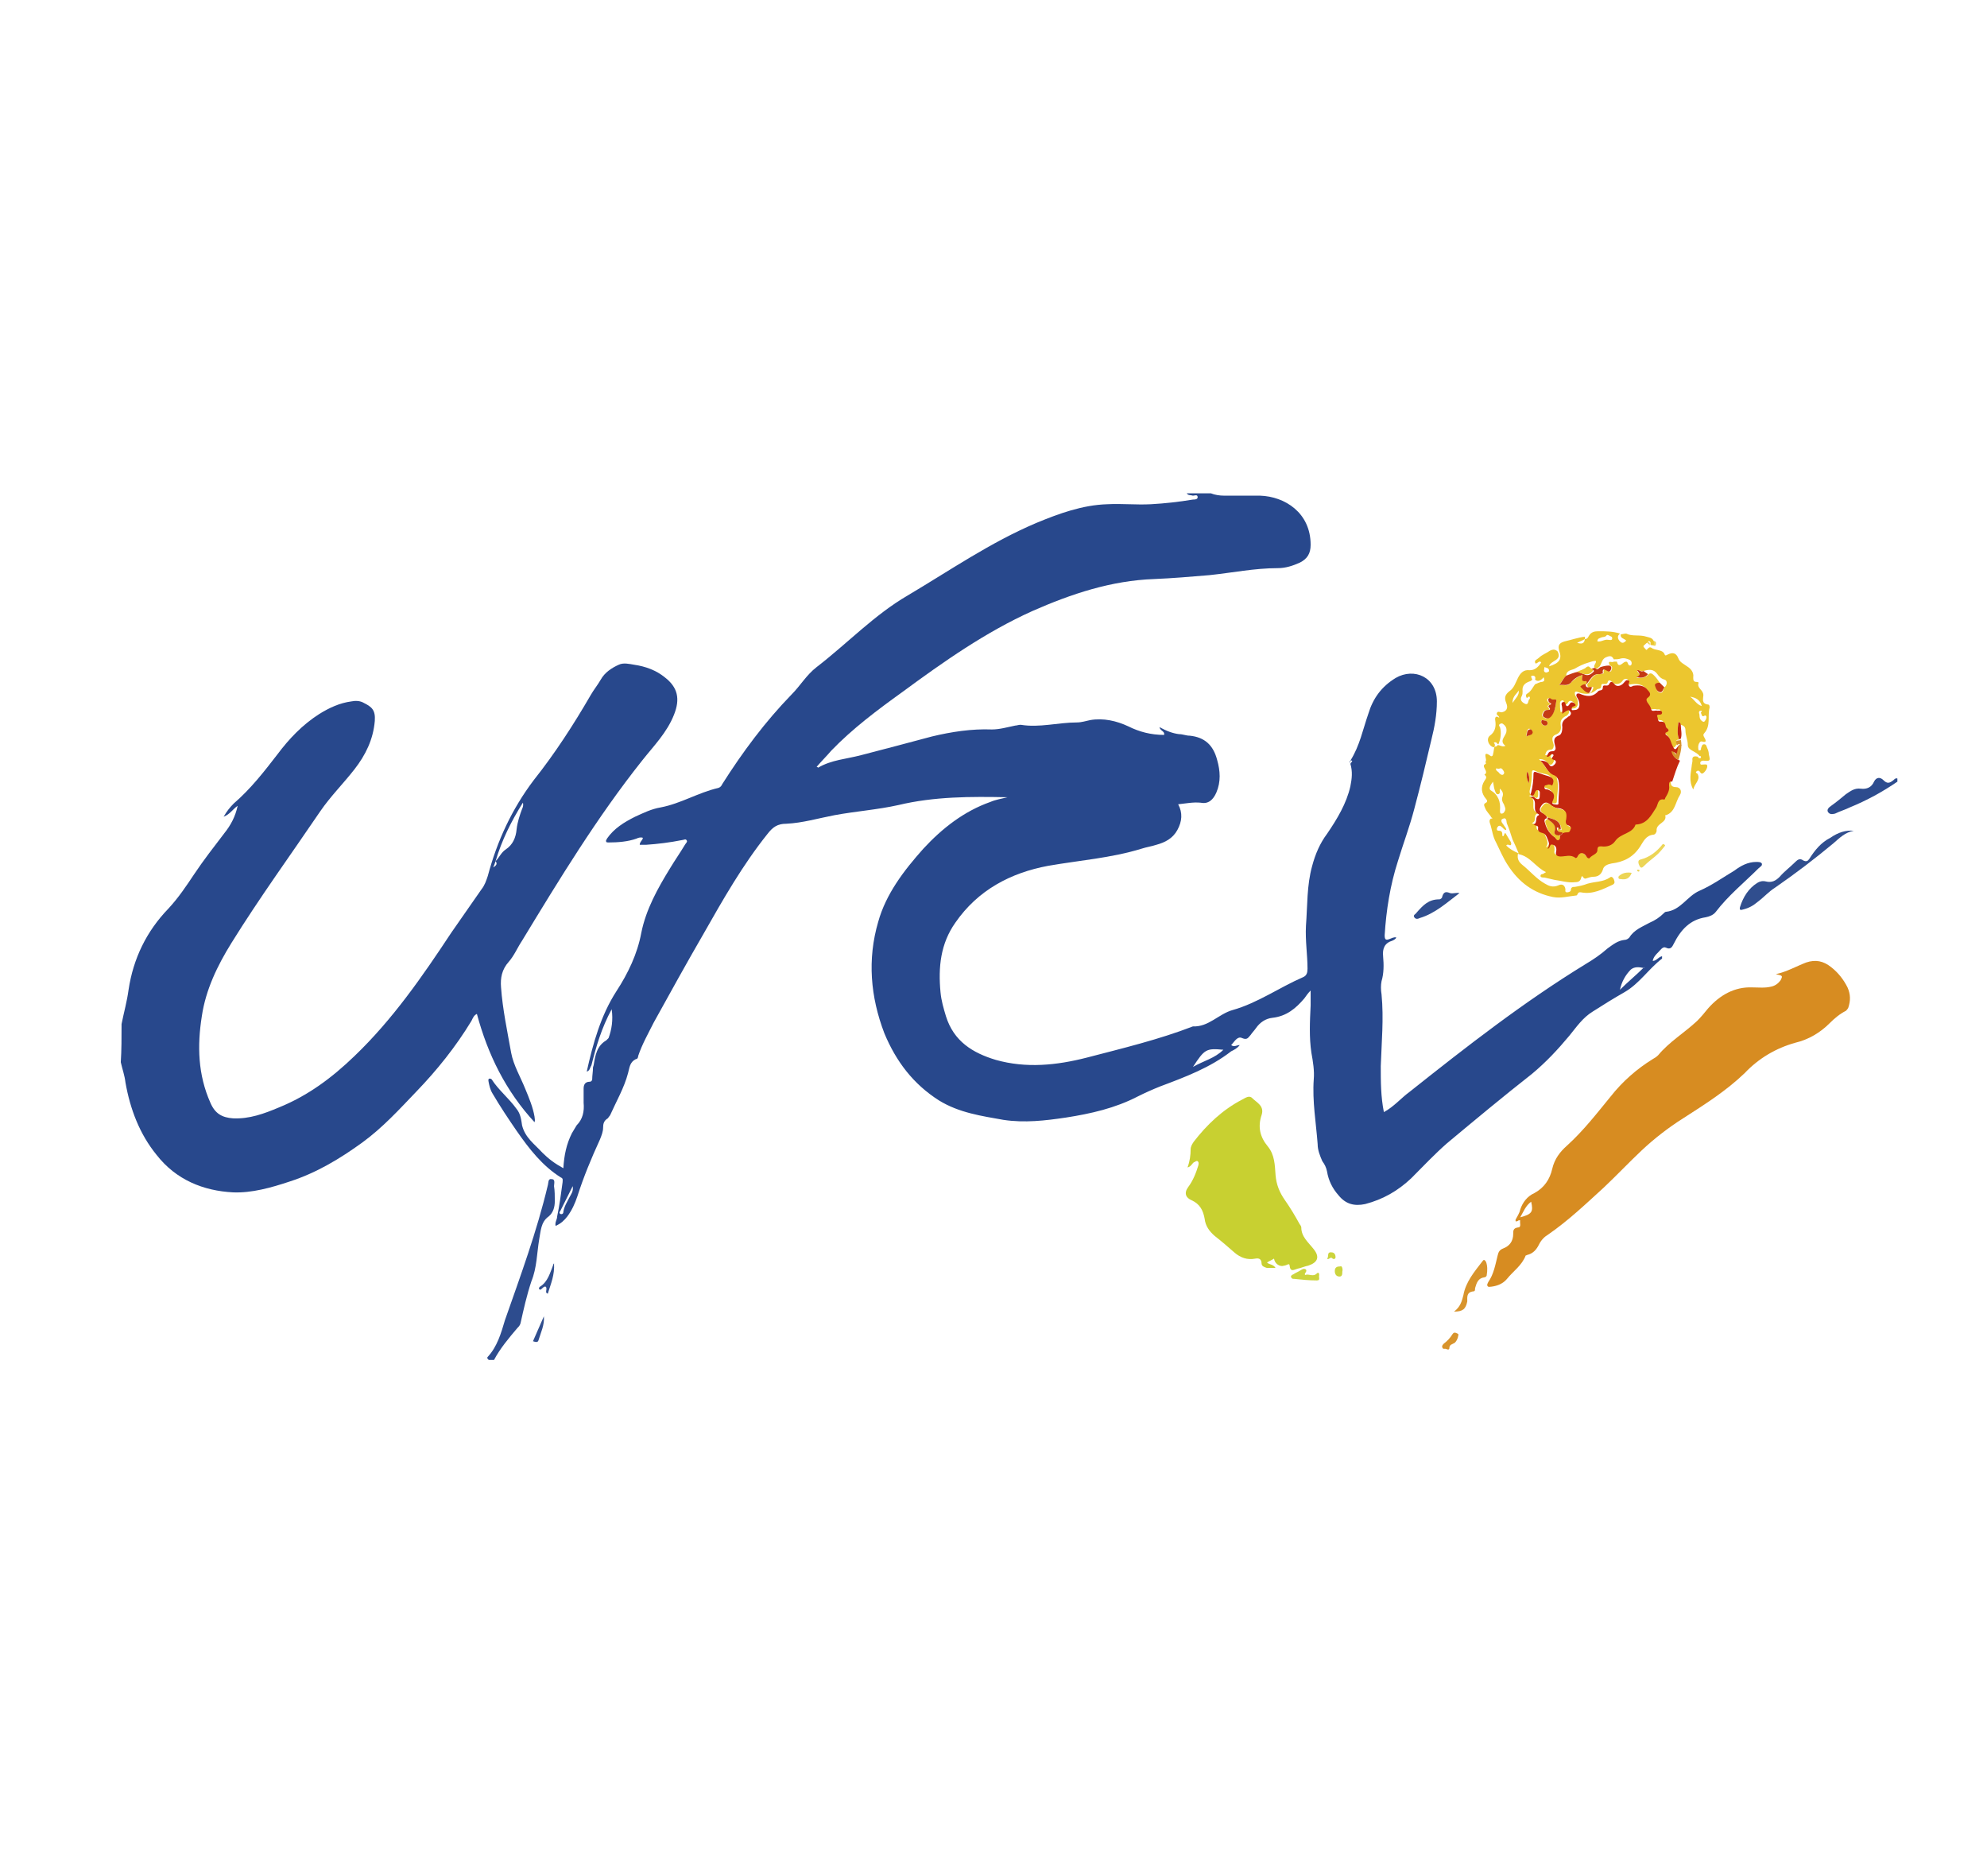 <?xml version="1.0" encoding="utf-8"?>
<!-- Generator: Adobe Illustrator 25.2.1, SVG Export Plug-In . SVG Version: 6.00 Build 0)  -->
<svg version="1.1" xmlns="http://www.w3.org/2000/svg" xmlns:xlink="http://www.w3.org/1999/xlink" x="0px" y="0px"
	 viewBox="0 0 255 240.7" style="enable-background:new 0 0 255 240.7;" xml:space="preserve">
<style type="text/css">
	.st0{fill:#28488C;}
	.st1{fill:#2D4C8E;}
	.st2{fill:#D78C21;}
	.st3{fill:#ECC62F;}
	.st4{fill:#C4270F;}
	.st5{fill:#C8D031;}
	.st6{fill:#304E8E;}
	.st7{fill:#D8942C;}
	.st8{fill:#CCD43D;}
	.st9{fill:#ECD556;}
	.st10{fill:#C53914;}
</style>
<g id="COM">
</g>
<g id="HOME">
	<g id="LogoDelos">
	</g>
	<g id="LogoUFCL">
		<g>
			<path class="st0" d="M173.3,97.6c1.2-1.9,1.6-4,2.3-6c0.6-2,1.7-3.5,3.5-4.6c2.4-1.4,5.3-0.1,5.3,3c0,1.7-0.3,3.3-0.7,4.9
				c-0.7,3-1.4,5.9-2.2,8.9c-0.6,2.3-1.4,4.4-2.1,6.7c-1,3.1-1.5,6.3-1.7,9.5c0,0.5,0.1,0.7,0.6,0.5c0.3-0.1,0.6-0.3,0.9-0.2
				c-0.1,0.2-0.3,0.3-0.5,0.4c-1,0.3-1.3,1-1.2,2c0.1,1.1,0.1,2.2-0.2,3.2c-0.1,0.5-0.1,1.1,0,1.7c0.3,3.1,0,6.2-0.1,9.2
				c0,2,0,3.9,0.4,5.9c1.3-0.7,2.2-1.8,3.3-2.6c7.3-5.8,14.6-11.5,22.6-16.4c1-0.6,1.9-1.2,2.8-2c0.7-0.5,1.3-1,2.2-1.1
				c0.2,0,0.4-0.1,0.6-0.3c0.6-1,1.7-1.4,2.6-1.9c0.7-0.3,1.3-0.7,1.8-1.2c0.1-0.1,0.2-0.2,0.3-0.2c1.9-0.2,2.7-2,4.3-2.7
				c1.6-0.7,3-1.7,4.5-2.6c0.8-0.6,1.7-1.1,2.8-1.1c0.2,0,0.6,0,0.7,0.2c0.1,0.3-0.2,0.4-0.4,0.6c-1.8,1.8-3.9,3.5-5.5,5.6
				c-0.3,0.4-0.8,0.6-1.3,0.7c-2,0.3-3.2,1.6-4.1,3.4c-0.2,0.4-0.4,0.8-1,0.5c-0.4-0.2-0.7,0.3-1,0.6c-0.3,0.3-0.6,0.6-0.7,1.1
				c0.5,0,0.7-0.5,1.2-0.6c0,0.1,0,0.2,0,0.3c-1.7,1.3-2.9,3.2-4.8,4.3c-1.4,0.8-2.7,1.6-4.1,2.5c-1.3,0.8-2.1,2-3,3.1
				c-1.5,1.8-3,3.4-4.8,4.9c-3.7,2.9-7.3,5.9-10.9,8.9c-1.6,1.4-3.1,3-4.6,4.5c-1.7,1.6-3.6,2.7-5.9,3.3c-1.4,0.3-2.5,0-3.4-1.1
				c-0.8-0.9-1.3-1.9-1.5-3.1c-0.1-0.5-0.3-0.9-0.6-1.3c-0.3-0.7-0.6-1.4-0.6-2.2c-0.2-2.7-0.7-5.5-0.5-8.3c0.1-1.1-0.1-2.3-0.3-3.4
				c-0.3-2-0.2-4-0.1-6.1c0-0.6,0-1.2,0-1.9c-0.3,0.3-0.6,0.7-0.8,1c-1.1,1.3-2.3,2.3-4.1,2.5c-0.9,0.1-1.6,0.6-2.1,1.3
				c-0.2,0.3-0.5,0.6-0.7,0.9c-0.3,0.3-0.4,0.7-1.1,0.4c-0.6-0.3-1,0.5-1.4,0.9c0.4,0.3,0.7,0,1.1,0c-0.3,0.4-0.7,0.6-1.1,0.8
				c-2.7,2.1-5.9,3.3-9.1,4.5c-1,0.4-1.9,0.8-2.9,1.3c-2.9,1.5-6,2.2-9.2,2.7c-2.7,0.4-5.3,0.7-8,0.3c-2.8-0.5-5.7-0.9-8.3-2.5
				c-3.3-2.1-5.5-5-7-8.6c-1.8-4.7-2.2-9.5-0.8-14.3c1-3.6,3.3-6.6,5.8-9.4c2.4-2.6,5.2-4.8,8.6-6c0.7-0.3,1.4-0.4,2.2-0.6
				c-4.7-0.1-9.4-0.1-14,1c-2.7,0.6-5.5,0.8-8.2,1.3c-2.1,0.4-4.1,1-6.2,1.1c-1.1,0-1.7,0.4-2.4,1.3c-3.2,4-5.7,8.4-8.2,12.8
				c-2.2,3.8-4.3,7.6-6.4,11.4c-0.7,1.4-1.5,2.8-2,4.3c0,0.2-0.1,0.4-0.3,0.4c-0.8,0.4-0.8,1.1-1,1.8c-0.5,1.9-1.5,3.6-2.3,5.4
				c-0.1,0.1-0.2,0.3-0.3,0.4c-0.5,0.3-0.6,0.7-0.6,1.2c0,0.5-0.2,1-0.4,1.5c-1.1,2.4-2.1,4.8-2.9,7.3c-0.3,0.9-0.7,1.8-1.3,2.6
				c-0.4,0.5-0.8,0.9-1.5,1.2c-0.1-0.5,0.2-0.8,0.2-1.2c0.3-1.4,0.5-2.9,0.7-4.4c0-0.2,0.1-0.5-0.2-0.6c-2.4-1.5-4.1-3.7-5.7-6
				c-1.1-1.6-2.1-3.1-3.1-4.8c-0.3-0.5-0.4-1-0.5-1.5c0-0.1-0.1-0.3,0.1-0.4c0.1,0,0.2,0,0.3,0.1c0.9,1.4,2.2,2.4,3.2,3.8
				c0.5,0.6,0.6,1.4,0.7,2.1c0.4,1.6,1.6,2.4,2.6,3.5c0.8,0.8,1.6,1.4,2.7,2c0.1-1.7,0.4-3.1,1.1-4.5c0.2-0.3,0.4-0.7,0.6-1
				c0.8-0.8,1-1.8,0.9-2.9c0-0.6,0-1.2,0-1.8c0-0.4,0.1-0.9,0.8-0.9c0.2,0,0.3-0.2,0.3-0.3c0-0.5,0.1-1,0.1-1.5
				c0-0.1,0.1-0.3,0.1-0.4c0.2-1.2,0.4-2.4,1.6-3.1c0.1-0.1,0.2-0.2,0.3-0.3c0.4-1.1,0.6-2.3,0.4-3.7c-1.3,2.4-2,4.8-2.6,7.2
				c-0.2,0.3-0.2,0.7-0.6,0.8c0.8-3.6,1.8-7.2,3.8-10.3c1.5-2.3,2.7-4.8,3.2-7.5c0.6-3,2.1-5.7,3.7-8.3c0.6-1,1.3-2,1.9-3
				c0.1-0.2,0.4-0.4,0.2-0.6c-0.1-0.2-0.4,0-0.6,0c-1.5,0.3-3.1,0.5-4.6,0.6c-0.3,0-0.5,0-0.8,0c0-0.4,0.4-0.6,0.4-0.9
				c-0.3-0.1-0.6,0-0.8,0.1c-1.1,0.4-2.4,0.5-3.6,0.5c-0.1,0-0.3,0-0.3-0.1c-0.1-0.2,0.1-0.3,0.1-0.4c0.9-1.3,2.2-2.1,3.6-2.8
				c1.1-0.5,2.1-1,3.3-1.2c2.6-0.5,4.8-1.9,7.4-2.5c0.3-0.1,0.4-0.3,0.5-0.5c2.6-4.1,5.5-8,8.9-11.5c1.1-1.1,1.9-2.5,3.2-3.5
				c3.9-3,7.4-6.7,11.7-9.2c5.4-3.2,10.6-6.8,16.5-9.3c2.9-1.2,5.9-2.3,9.1-2.4c1.9-0.1,3.7,0.1,5.6,0c1.8-0.1,3.6-0.3,5.4-0.6
				c0.2,0,0.6,0,0.6-0.3c0-0.4-0.4-0.2-0.6-0.2c-0.3-0.1-0.6,0-0.8-0.3c1,0,2.1,0,3.1,0c0.5,0.2,1.1,0.3,1.7,0.3c1.5,0,3.1,0,4.6,0
				c3.2,0.1,6.5,2.2,6.5,6.3c0,1.1-0.4,1.8-1.4,2.3c-0.9,0.4-1.8,0.7-2.8,0.7c-3,0-5.9,0.6-8.8,0.9c-2.4,0.2-4.7,0.4-7.1,0.5
				c-5.5,0.2-10.6,1.9-15.6,4.1c-6,2.7-11.4,6.5-16.7,10.4c-3.2,2.3-6.4,4.7-9.1,7.5c-0.6,0.7-1.3,1.4-1.9,2.1
				c0.1,0,0.2,0.1,0.2,0.1c1.7-1,3.6-1.1,5.5-1.6c3.1-0.8,6.1-1.6,9.1-2.4c2.5-0.6,5.1-1,7.7-0.9c1,0,2-0.3,3-0.5
				c0.2,0,0.4-0.1,0.7-0.1c2.4,0.4,4.8-0.3,7.2-0.3c0.6,0,1.2-0.2,1.7-0.3c1.7-0.3,3.4,0.1,4.9,0.8c1.4,0.7,2.9,1.1,4.6,1.1
				c0.1-0.5-0.5-0.5-0.6-1c0.9,0.5,1.7,0.8,2.5,0.9c0.5,0,0.9,0.2,1.4,0.2c1.9,0.2,3,1.2,3.5,3.1c0.4,1.4,0.5,2.8-0.1,4.2
				c-0.4,0.9-1,1.5-2,1.3c-1-0.1-1.9,0.1-2.9,0.2c0.6,1.1,0.5,2.2-0.1,3.3c-0.6,1.1-1.6,1.6-2.7,1.9c-0.6,0.2-1.3,0.3-1.9,0.5
				c-3.9,1.2-8,1.5-12,2.2c-4.8,0.9-9,3.1-11.9,7.3c-1.9,2.7-2.2,5.7-1.9,8.9c0.1,1.1,0.4,2.1,0.7,3.1c1,3.2,3.4,4.7,6.4,5.6
				c3.9,1.1,7.8,0.7,11.7-0.3c4.6-1.2,9.2-2.3,13.6-4c2,0.1,3.3-1.6,5.1-2.1c3.2-0.9,6-2.9,9-4.2c0.5-0.2,0.6-0.6,0.6-1.1
				c0-1.8-0.3-3.6-0.2-5.5c0.2-2.6,0.1-5.2,0.8-7.7c0.4-1.5,1-2.9,1.9-4.1c1.3-1.9,2.5-3.9,3-6.1c0.2-1,0.3-1.9,0-2.9
				C173.7,97.5,173.5,97.6,173.3,97.6C173.3,97.7,173.3,97.6,173.3,97.6z M210.9,124.2c-0.5-0.1-1.1-0.2-1.6,0.2
				c-0.7,0.7-1.2,1.6-1.4,2.6C208.9,126,210,125.1,210.9,124.2C211,124.2,210.9,124.2,210.9,124.2
				C210.9,124.1,211,124.2,210.9,124.2c0.1,0,0.1,0,0.1-0.1C211,124.1,211,124.1,210.9,124.2z M153.1,136.9c1.4-0.8,2.8-1.1,3.9-2.2
				C154.8,134.5,154.6,134.6,153.1,136.9z M73.5,152.2c-0.6,1.2-1.1,2.2-1.6,3.2c-0.1,0.1-0.2,0.3,0.1,0.4c0.2,0,0.3-0.1,0.3-0.3
				c0.1-0.7,0.5-1.3,0.8-1.9C73.3,153.2,73.6,152.9,73.5,152.2z"/>
			<path class="st0" d="M15.6,131.4c0.3-1.5,0.7-2.9,0.9-4.4c0.6-4,2.3-7.5,5.1-10.4c1.3-1.4,2.3-2.9,3.3-4.4
				c1.2-1.8,2.6-3.6,3.9-5.3c0.8-1,1.4-2.1,1.7-3.5c-0.6,0.4-1,1.1-1.8,1.4c0.4-0.7,0.8-1.2,1.3-1.7c2.2-1.9,3.9-4.1,5.6-6.3
				c1.5-2,3.2-3.8,5.4-5.2c1.3-0.8,2.6-1.4,4.1-1.6c0.5-0.1,1.1-0.1,1.6,0.2c1,0.5,1.5,0.9,1.4,2.3c-0.2,2.4-1.2,4.4-2.6,6.2
				c-1.4,1.8-3.1,3.5-4.4,5.4c-3.8,5.6-7.8,11.1-11.4,16.9c-1.8,2.9-3.3,6-3.8,9.4c-0.6,3.8-0.5,7.5,1.1,11.1c0.6,1.4,1.5,1.9,2.9,2
				c2.1,0.1,4-0.6,5.9-1.4c3.7-1.5,6.8-3.8,9.7-6.6c4.9-4.7,8.7-10.2,12.4-15.8c1.3-1.9,2.6-3.7,3.9-5.6c0.4-0.5,0.6-1.1,0.8-1.7
				c1.2-4.5,3.1-8.6,5.9-12.3c2.7-3.4,5.1-7.1,7.3-10.9c0.4-0.7,0.9-1.3,1.3-2c0.5-0.9,1.4-1.5,2.3-1.9c0.6-0.3,1.4-0.1,2,0
				c1.4,0.2,2.8,0.7,3.9,1.6c1.7,1.3,2,2.8,1.2,4.8c-0.9,2.3-2.6,4-4.1,5.9c-5.8,7.3-10.6,15.2-15.4,23.1c-0.6,0.9-1,1.9-1.7,2.7
				c-0.9,1-1.1,2.1-1,3.3c0.2,2.8,0.8,5.6,1.3,8.4c0.3,1.6,1.2,3.1,1.8,4.6c0.5,1.2,1,2.4,1.2,3.6c0,0.2,0.1,0.4,0,0.7
				c-3.7-4-6-8.7-7.4-13.9c-0.4,0.2-0.5,0.5-0.7,0.9c-2,3.3-4.4,6.3-7.1,9.1c-2.2,2.3-4.3,4.6-6.9,6.5c-2.9,2.1-5.9,3.9-9.3,5
				c-2.4,0.8-4.9,1.5-7.3,1.4c-3.8-0.2-7.3-1.6-9.8-4.8c-2.2-2.7-3.4-5.9-4-9.3c-0.1-0.9-0.4-1.7-0.6-2.6
				C15.6,134.8,15.6,133.1,15.6,131.4z M63.6,110.5c0.5-0.5,0.7-1.1,1.3-1.5c0.9-0.6,1.3-1.5,1.4-2.6c0.1-0.9,0.4-1.8,0.7-2.6
				c0.1-0.2,0.2-0.5,0.1-0.8C65.6,105.4,64.4,107.8,63.6,110.5c-0.1,0.3-0.2,0.6-0.3,0.8C63.6,111.1,63.9,110.9,63.6,110.5z"/>
			<path class="st1" d="M62.7,174.5c0-0.1-0.3-0.2-0.1-0.4c1.2-1.3,1.7-3,2.2-4.7c2-5.7,4.1-11.4,5.5-17.3c0.1-0.3,0-0.9,0.5-0.8
				c0.5,0,0.3,0.6,0.3,0.9c0.1,0.6,0.1,1.3,0.1,1.9c0,0.8-0.2,1.5-0.8,2c-1,0.7-1,1.9-1.2,2.9c-0.3,1.8-0.3,3.7-1,5.4
				c-0.6,1.8-1,3.6-1.4,5.4c-0.1,0.3-0.2,0.4-0.4,0.6c-1.1,1.3-2.2,2.6-3,4.1C63.2,174.5,62.9,174.5,62.7,174.5z"/>
			<path class="st1" d="M243.5,100.3c-1.9,1.3-3.9,2.4-6.1,3.3c-0.6,0.3-1.3,0.5-1.9,0.8c-0.4,0.1-0.7,0.1-0.9-0.2
				c-0.2-0.3,0.1-0.6,0.4-0.8c0.7-0.5,1.3-1,1.9-1.5c0.6-0.4,1.1-0.8,1.9-0.7c0.8,0.1,1.4-0.2,1.7-0.9c0.3-0.6,0.8-0.6,1.2-0.2
				c0.5,0.5,0.8,0.4,1.3,0c0.1-0.1,0.3-0.3,0.5-0.2C243.5,100,243.5,100.2,243.5,100.3z"/>
			<path class="st2" d="M227.9,125c1.4-0.3,2.6-1,3.9-1.5c1.2-0.4,2.2-0.2,3.2,0.6c0.9,0.7,1.6,1.6,2.1,2.6c0.4,0.9,0.4,1.7,0.1,2.6
				c-0.1,0.2-0.2,0.3-0.3,0.4c-0.8,0.4-1.5,1-2.1,1.6c-1.2,1.2-2.7,2.1-4.4,2.5c-2.5,0.7-4.7,2-6.5,3.9c-2.4,2.3-5.1,4-7.9,5.8
				c-1.9,1.2-3.7,2.6-5.3,4.1c-1.7,1.6-3.2,3.2-4.9,4.8c-2.3,2.1-4.5,4.2-7.1,6c-0.5,0.3-0.9,0.7-1.2,1.3c-0.3,0.6-0.7,1.1-1.4,1.3
				c-0.1,0-0.2,0.1-0.3,0.1c-0.5,1.3-1.6,2-2.4,3c-0.5,0.6-1.2,0.9-2,1c-0.2,0-0.4,0.1-0.5-0.1c-0.1-0.1,0-0.3,0.1-0.5
				c0.7-1,0.9-2.2,1.2-3.4c0.1-0.4,0.2-0.7,0.7-0.9c0.8-0.3,1.3-0.9,1.3-1.9c0-0.4,0-0.7,0.6-0.8c0.5,0,0.2-0.6,0.3-0.9
				c-0.3-0.1-0.3,0.2-0.6,0.1c0-0.1,0-0.2,0-0.2c0.2-0.4,0.5-0.8,0.6-1.3c0.3-0.9,0.9-1.7,1.8-2.1c1.3-0.7,2-1.8,2.3-3.1
				c0.3-1.3,1-2.2,1.9-3c2.1-1.9,3.8-4.1,5.6-6.3c1.5-1.9,3.3-3.5,5.4-4.8c0.2-0.1,0.5-0.3,0.7-0.5c1.4-1.7,3.4-2.9,5-4.4
				c0.5-0.5,1-1.1,1.4-1.6c1.5-1.7,3.4-2.8,5.7-2.7c0.8,0,1.6,0.1,2.4-0.1c0.5-0.1,0.9-0.4,1.2-0.8
				C228.8,125.2,228.8,125.2,227.9,125z M196.5,154.2c-0.7,0.5-1,1.3-1.4,2C196.6,155.8,196.8,155.5,196.5,154.2z"/>
			<path class="st3" d="M208.7,81.3c0.8,0.4,1.7,0.1,2.6,0.4c0.3,0.1,0.7,0.1,0.9,0.5c0.2,0.2,0.2,0.4,0,0.6c-0.2,0-0.3,0-0.4-0.1
				c0-0.1,0.1-0.3-0.1-0.4c-0.1-0.1-0.2,0-0.2,0.1c-0.2,0.1-0.4,0.3-0.5,0.4c-0.2,0.1,0,0.3,0.1,0.4c0.1,0.1,0.2,0.3,0.3,0.1
				c0.2-0.2,0.3-0.3,0.5-0.2c0.5,0.4,1.4,0.2,1.7,0.8c0.1,0.3,0.2,0.2,0.4,0.1c0.6-0.3,1.1-0.3,1.4,0.5c0.2,0.5,0.7,0.7,1.1,1
				c0.5,0.3,0.9,0.8,0.8,1.4c0,0.3,0,0.6,0.4,0.6c0.1,0,0.2,0,0.3,0.1c-0.3,0.7,0.6,0.9,0.6,1.6c0,0.4-0.3,1.1,0.6,1.2
				c0.2,0,0.2,0.3,0.2,0.4c-0.3,1.1,0.2,2.3-0.7,3.3c-0.3,0.3,0.2,0.6,0.2,1c-0.2,0.3-0.6-0.2-0.8,0.2c-0.2,0.3-0.2,0.7-0.1,1
				c0.3,0,0.3-0.1,0.3-0.3c0.1-0.2,0.1-0.5,0.4-0.5c0.3,0,0.3,0.3,0.4,0.5c0.1,0.2,0.2,0.5,0.2,0.8c0.2,0.8,0.2,0.9-0.7,0.8
				c-0.2,0-0.4,0.1-0.4,0.3c0,0.3,0.2,0.2,0.4,0.2c0.2,0,0.5-0.1,0.5,0.2c0,0.3-0.2,0.6-0.4,0.8c-0.1,0.1-0.3,0.3-0.5,0
				c-0.1-0.2-0.3-0.3-0.5-0.1c-0.2,0.2,0.2,0.2,0.2,0.4c0.3,0.7-0.4,1.1-0.6,1.9c-0.6-1.1-0.3-2.1-0.2-3c0-0.2,0.1-0.5,0.1-0.7
				c-0.1-0.6,0.3-0.6,0.7-0.5c0,0.1,0.1,0.2,0.3,0.2c0,0,0.1-0.1,0.1-0.1c0-0.2-0.1-0.2-0.2-0.2c-0.4-0.6-1.5-0.7-1.5-1.4
				c0-0.7-0.3-1.2-0.3-1.9c0-0.4-0.2-0.6-0.6-0.7c-0.1-0.2-0.1-0.4-0.3-0.3c-0.1,0.8-0.2,1.5,0.1,2.2c-0.5,0-0.4,0.3-0.3,0.6
				c-0.2,0.2-0.4,0.8-0.7,0.1c-0.2-0.5-0.2-1.2-0.9-1.5c-0.1,0-0.1-0.2,0-0.3c0.6-0.3,0-0.4,0-0.7c-0.1-0.4-0.1-0.7-0.6-0.7
				c-0.4,0-0.3-0.4-0.5-0.6c-0.1-0.2,0-0.3,0.2-0.3c0.2,0,0.5,0,0.4-0.3c0-0.3-0.4-0.1-0.6-0.2c-0.3-0.1-0.7,0.2-0.8-0.2
				c-0.1-0.4-0.3-0.6-0.5-0.9c-0.1-0.2-0.2-0.4,0.1-0.6c0.4-0.3,0.2-0.6,0-0.9c-0.5-0.6-1.2-0.7-1.9-0.6c-0.2,0-0.6,0.2-0.6-0.2
				c0-0.2,0.3-0.4-0.1-0.5c-0.2,0-0.4,0.1-0.5,0.3c-0.3,0.4-0.9,0.5-1.2,0.2c-0.4-0.4-0.6-0.4-0.7,0c-0.2,0.4-0.8-0.1-0.8,0.4
				c0,0.5-0.4,0.3-0.6,0.5c-0.8,0.7-1.6,0.6-2.4,0.3c-0.4-0.2-0.5,0.1-0.3,0.5c0.2,0.3,0.3,0.6,0.3,0.9c0,0.4-0.2,0.7-0.6,0.7
				c-0.1,0-0.3,0.1-0.4-0.1c0-0.1,0-0.2,0.1-0.3c0.2-0.1,0.6-0.1,0.3-0.4c-0.2-0.2-0.5-0.3-0.7,0.1c-0.2,0.3-0.4,0.3-0.5-0.1
				c0-0.2-0.1-0.3-0.3-0.2c-0.1,0-0.2,0.2-0.2,0.3c0,0.4,0,0.8,0.1,1.2c0.2-0.1,0.3-0.2,0.4-0.3c0.2-0.1,0.4-0.3,0.6,0
				c0.1,0.2,0.1,0.4-0.1,0.6c-0.1,0.1-0.2,0.2-0.3,0.2c-0.5,0.3-0.7,0.6-0.6,1.2c0.1,0.5-0.1,0.9-0.5,1.1c-0.9,0.3-0.5,0.9-0.4,1.4
				c0,0.3-0.1,0.6-0.4,0.6c-0.5,0-0.6,0.3-0.7,0.7c0.4,0.1,0.5-0.5,0.8-0.3c0.3,0.2-0.5,0.5,0.1,0.7c0.3,0.1,0.3,0.3,0.1,0.6
				c-0.2,0.3-0.4,0.3-0.7,0c-0.2-0.3-0.5-0.5-1.1-0.5c0.8,0.7,0.9,1.6,1.8,1.9c0.3,0.1,0.5,0.3,0.5,0.6c0.3,1,0,2,0,2.9
				c0,0.4-0.4,0.3-0.6,0.2c-0.3-0.1-0.2-0.3-0.1-0.5c0.3-0.8,0.1-1.1-0.7-1.4c-0.2-0.1-0.4-0.1-0.4-0.3c0-0.3,0.3-0.2,0.4-0.3
				c0.2-0.1,0.5,0,0.6,0.1c0.4-0.8-0.1-1.2-0.8-1.3c-0.4-0.1-0.8-0.2-1.2-0.4c-0.2-0.1-0.4-0.1-0.4,0.2c0,0.8-0.1,1.6-0.3,2.4
				c0,0.1,0,0.3,0.1,0.4c0.2,0.1,0.3,0,0.3-0.2c0.1-0.2,0.2-0.6,0.5-0.5c0.2,0.1,0.2,0.5,0.2,0.7c0,0.4-0.1,0.7-0.6,0.3
				c-0.1-0.1-0.3-0.2-0.6-0.1c1.2,0.4,0,1.8,1.1,2.2c0,0,0,0.1,0,0.1c-0.6,0.2,0,1-0.7,1.2c0.2,0.2,0.6,0,0.6,0.4
				c-0.1,0.5,0.3,0.6,0.6,0.7c0.3,0.1,0.4,0.2,0.5,0.5c0.2,0.5,0.5,1,0.1,1.5c0.4,0,0.3-0.7,0.7-0.5c0.4,0.2,0.4,0.5,0.4,0.9
				c-0.1,0.5,0.1,0.6,0.6,0.6c0.6,0,1.3-0.2,1.9,0.2c0.1,0,0.2,0,0.2-0.1c0.3-0.6,0.8-0.6,1.2-0.1c0.1,0.1,0.3,0.3,0.4,0.2
				c0.3-0.4,1-0.5,1-1c0-0.5,0.2-0.5,0.5-0.5c0.7,0.1,1.4-0.1,1.8-0.7c0.7-0.9,2.2-0.8,2.6-2.1c0,0,0.1,0,0.1,0
				c1.3-0.1,1.8-1.2,2.5-2.1c0.3-0.4,0.2-1.3,1.1-1.1c0,0,0.1-0.1,0.1-0.2c0.3-0.5,0.6-1,0.5-1.6c0-0.3,0-0.6,0.4-0.5
				c0,0.5,0,0.9,0.7,0.9c0.5,0,0.8,0.5,0.5,1c-0.6,0.9-0.6,2.2-1.8,2.6c0,0-0.1,0-0.1,0c0.3,1-1.2,1-1.1,2c0,0.2-0.2,0.5-0.4,0.5
				c-1,0.1-1.3,0.9-1.7,1.5c-0.9,1.4-2.1,2-3.7,2.2c-0.5,0.1-1,0.3-1.1,0.8c-0.2,0.6-0.6,0.9-1.2,0.9c-0.3,0-0.6,0.1-0.9,0.2
				c-0.2,0.1-0.3,0-0.4-0.1c-0.2-0.3-0.2-0.2-0.3,0.1c-0.1,0.4-0.4,0.5-0.8,0.5c-0.9,0.1-1.8-0.2-2.6-0.3c-0.4-0.1-0.9-0.2-1.3-0.3
				c-0.2,0-0.5,0-0.5-0.2c0-0.3,0.3-0.2,0.4-0.3c0.1-0.1,0.2-0.1,0.3-0.2c-1.3-0.6-2-2-3.5-2.3c0,0-0.1-0.1-0.1-0.1c0,0,0,0.1,0,0.1
				c-0.1,0.6,0.1,1,0.6,1.4c1,0.8,1.8,1.8,2.9,2.4c0.5,0.3,1,0.5,1.7,0.2c0.4-0.2,0.8-0.1,0.9,0.5c0,0.1-0.1,0.4,0.2,0.4
				c0.2,0,0.5-0.1,0.5-0.3c0-0.4,0.3-0.4,0.5-0.4c0.6-0.1,1.1-0.2,1.6-0.4c1-0.3,2-0.2,2.9-0.8c0.2-0.2,0.4,0,0.5,0.2
				c0.1,0.3,0.2,0.5-0.1,0.7c-1.3,0.6-2.6,1.3-4.1,1c-0.5-0.1-0.4,0.4-0.6,0.4c-1,0.1-2,0.4-3,0.2c-2.5-0.5-4.4-1.9-5.8-4.1
				c-0.6-0.9-1-1.9-1.5-2.9c-0.4-0.7-0.5-1.5-0.7-2.2c-0.1-0.3-0.3-0.7,0.1-0.9c0,0.1,0.1,0.1,0.1,0c0,0,0-0.1-0.1-0.1
				c-0.2-0.4-0.6-0.7-0.8-1.2c-0.1-0.3-0.3-0.5,0.1-0.7c0.2-0.1,0.2-0.3,0-0.5c-0.6-0.7-0.7-1.5-0.2-2.3c0.2-0.3,0.4-0.5,0-0.8
				c0.7-0.4-0.6-1.1,0.2-1.4c0,0-0.1-0.3,0-0.4c0.1-0.2-0.5-1.4,0.6-0.6c0.1,0.1,0.3,0,0.3-0.2c0.1-0.3,0.1-0.7,0.2-1
				c0.2,0,0.3,0,0.4-0.2c0.3,0,0.6,0.3,1,0.1c-0.8-0.6-0.1-1.1,0.1-1.7c0.1-0.5,0-0.8-0.4-1.1c-0.1-0.1-0.3-0.1-0.4,0
				c-0.2,0.1-0.1,0.3,0,0.4c0.2,0.7,0.1,1.5-0.2,2.2c-0.2,0-0.2-0.4-0.6-0.2c0.2,0.2,0.2,0.4,0,0.6c-0.7-0.2-1-1.1-0.5-1.5
				c0.7-0.5,0.8-1.2,0.7-1.9c-0.1-0.5,0.1-0.7,0.5-0.4c0-0.3-0.4-0.3-0.3-0.6c0.1-0.3,0.4-0.1,0.6-0.1c0.6-0.1,0.9-0.5,0.6-1.2
				c-0.3-0.7-0.1-1.1,0.4-1.5c0.6-0.4,0.8-1.1,1.1-1.7c0.3-0.6,0.7-1.1,1.5-1c0.7,0,1.1-0.4,1.5-1c0,0-0.1,0-0.1-0.1
				c-0.3-0.1-0.6,0.5-0.7,0.1c-0.1-0.3,0.3-0.4,0.5-0.6c0.4-0.4,1-0.6,1.4-0.9c0.4-0.2,0.7-0.2,1,0.1c0.6,1.2-0.9,1.1-1.1,1.9
				c1.3-0.4,1.7-0.9,1.3-2c-0.2-0.7,0-1,0.7-1.2c0.9-0.2,1.7-0.5,2.6-0.6c0,0.1,0,0.2,0,0.3c-0.3,0.2-0.7,0.3-1,0.5
				c0.5,0.1,0.9,0.2,1-0.5c0.3,0,0.4-0.2,0.5-0.4c0.3-0.5,0.7-0.6,1.2-0.6c1,0,1.9,0,2.8,0.3c0,0,0,0,0,0c-0.4,0.3-0.3,0.7,0,1
				c0.3,0.3,0.5,0.2,0.8-0.1c-0.3-0.3-0.8-0.3-0.7-0.8C208.5,81.3,208.6,81.3,208.7,81.3z M192,98.6C192,98.5,192,98.5,192,98.6
				C191.9,98.5,191.9,98.5,192,98.6C191.9,98.5,192,98.5,192,98.6c-0.1,0.3,0.3,0.4,0.4,0.6c0.1,0.1,0.3,0.3,0.5,0.2
				c0.1-0.1,0.2-0.2,0.1-0.4c-0.1-0.2-0.3-0.5-0.5-0.4C192.3,98.7,192.2,98.6,192,98.6z M205,82.3c0.5,0.1,0.9-0.3,1.4-0.2
				c0.2,0,0.4,0.1,0.5-0.1c0-0.1,0-0.3-0.1-0.3c-0.2-0.1-0.5-0.3-0.6-0.2c-0.2,0.3-0.5,0.2-0.7,0.3C205.3,81.9,205,81.9,205,82.3
				L205,82.3L205,82.3z M207.1,84.9c0.1,0,0.3,0,0.4,0c0.2,0.8,0.6,0.3,0.9,0.1c0.2-0.1,0.4-0.2,0.5,0.1c0.1,0.2,0.1,0.3,0.3,0.3
				c0.1,0,0.2-0.1,0.2-0.3c0-0.2-0.1-0.3-0.2-0.4c-0.4-0.2-0.8-0.3-1.2-0.2c-0.3,0.1-0.6,0.1-0.9,0.1c-0.2-0.4-0.4-0.5-0.9-0.3
				c-0.6,0.2-0.6,0.7-0.9,1.2c-0.2,0.1-0.4,0.6-0.7,0.1c-0.1-0.3,0.3-0.5,0.2-0.8c-0.3,0-0.6,0.1-0.9,0.2c-0.7,0.2-1.3,0.5-1.8,0.8
				c-0.4,0.2-1.1,0.2-1.1,0.9l0,0c0,0-0.1,0.1-0.1,0.1c-0.3,0.3-0.5,0.7-0.8,1.1c0.5-0.1,1,0.3,1.5-0.3c0.4-0.4,0.9-0.8,1.5-1
				c-0.1,0.4-0.2,0.8,0.4,0.8c0.2,0,0.2,0.3,0.1,0.4c-0.2,0-0.4,0-0.6,0.3c0.3,0.3,0.6,0.7,1,0.8c0.2,0.1,0.4-0.4,0.5-0.7
				c-0.3-0.2-0.8,0.3-0.8-0.4c0.5-0.6,0.8-1.4,1.7-1.3c0.1,0,0.4-0.1,0.4-0.1c-0.1-0.8,0.4-0.4,0.6-0.3c0.2,0.1,0.4,0.1,0.4-0.1
				c0.1-0.2,0.2-0.5-0.2-0.6C206.2,84.6,206.9,85.1,207.1,84.9z M213.6,88.2c0.4-0.3,0.4-0.9,0-1c-0.4-0.1-0.7-0.4-0.9-0.7
				c-0.5-0.7-1.1-0.6-1.8-0.4c-0.3,0.1-0.5-0.2-0.8,0c0.2,0.3,0.6,0.6-0.1,0.9c0.6,0,1.1,0,1.5-0.4c0.3-0.4,0.6-0.1,0.8,0.1
				c0.3,0.3,0.5,0.6,0.7,0.9c-0.3,0.1-0.6,0.2-0.5,0.5c0.1,0.3,0.1,0.7,0.6,0.8C213.5,88.9,213.4,88.4,213.6,88.2z M197,87.8
				c0.3-0.1,0.6-0.3,0.9-0.3c0.4-0.1,0.3-0.3,0.2-0.6c-0.4,0.5-0.8,0.6-1.1,0.3c0.1-0.3,0-0.5-0.3-0.5c-0.3,0-0.2,0.2-0.1,0.4
				c0.1,0.2-0.1,0.2-0.2,0.3c-0.6,0.2-1.1,0.5-1,1.3c0,0.2,0,0.4-0.1,0.6c-0.3,0.5,0,0.8,0.4,1c0.4,0.2,0.4-0.2,0.5-0.5
				c0.1-0.1,0.2-0.2,0.1-0.4c-0.2-0.1-0.3,0.3-0.4,0.1c-0.1-0.2-0.1-0.4,0.1-0.5C196.5,88.7,196.7,88.2,197,87.8z M193.3,108.5
				c0.4,0.4,0.9,0.7,1.6,1c-0.3-0.7-0.5-1.2-0.8-1.8c-0.2-0.6-0.4-1.3-0.7-2c-0.1-0.2,0-0.6-0.3-0.7c-0.1,0-0.4,0.1-0.4,0.2
				c-0.1,0.3,0.2,0.5,0.3,0.7c0.1,0.2,0.3,0.3,0.3,0.6c-0.3,0-0.4-0.3-0.6-0.4c-0.1-0.1-0.2-0.2-0.4-0.1c-0.1,0.1-0.2,0.2-0.2,0.4
				c0,0.2,0.2,0.2,0.3,0.2c0.4,0,0.4,0.3,0.4,0.6c0,0.1,0.1,0.1,0.1,0.1c0.2-0.1,0.1-0.4,0.3-0.4c0.2,0.3,0.4,0.7,0.6,1
				c0.1,0.1,0.2,0.4,0.1,0.5C193.8,108.6,193.5,108.2,193.3,108.5z M191.6,100.3c-0.3,0.4-0.6,0.9-0.3,1.1c1,0.6,1.3,1.5,1.2,2.6
				c0,0.2,0,0.4,0.2,0.4c0.2,0,0.3-0.1,0.4-0.3c0.2-0.3,0-0.6-0.1-0.9c-0.2-0.3-0.3-0.6-0.2-0.9c0.2-0.5,0-0.8-0.3-1.1
				c-0.1,0.3,0.1,0.6-0.2,0.7c-0.3,0.1-0.4-0.3-0.5-0.6C191.7,101,191.7,100.7,191.6,100.3z M199.7,90.1c0.2-0.6-0.4-0.2-0.7-0.4
				c-0.1-0.1-0.3-0.2-0.4,0c-0.1,0.1,0,0.3,0.1,0.4c0.1,0.1,0.4,0.2,0.2,0.3c-0.5,0.2-0.2,0.3-0.1,0.5c0.1,0.2-0.1,0.2-0.3,0.2
				c-0.4,0-0.5,0.3-0.6,0.6c0,0.2,0.1,0.3,0.3,0.4c0.3,0.2,0.6,0,0.8-0.2C199.5,91.4,199.6,90.8,199.7,90.1z M218.1,91.7
				c0,0.2,0,0.6,0.3,0.8c0.1,0.1,0.3,0.2,0.4,0c0.1-0.1,0.2-0.3,0.2-0.5c0-0.1-0.1-0.2-0.2-0.2c-0.4,0.3-0.4-0.1-0.5-0.3
				c-0.1-0.1,0.3-0.3,0-0.3C218,91.2,218,91.4,218.1,91.7z M218.4,90.6c-0.2-0.8-0.8-1.1-1.5-1.2C217.4,89.7,217.7,90.4,218.4,90.6z
				 M195.9,94.5c0.3-0.2,0.7-0.1,0.7-0.6c0-0.2-0.2-0.4-0.4-0.4C195.9,93.7,195.9,94.1,195.9,94.5z M194.1,90.2
				c0.4-0.6,0.9-1,0.8-1.6C194.7,89,194.1,89.3,194.1,90.2z M196.2,100.5c0.1-0.5,0.1-1-0.2-1.5C195.8,99.6,196,100,196.2,100.5z
				 M198,92.4c-0.2,0-0.3,0.1-0.2,0.3c0.1,0.3,0.2,0.4,0.5,0.4c0.2,0,0.3-0.1,0.3-0.3C198.6,92.4,198.2,92.5,198,92.4z M198.2,85.6
				c0,0.3-0.2,0.6,0.2,0.7c0.1,0,0.4-0.1,0.4-0.2C198.8,85.7,198.5,85.7,198.2,85.6z"/>
			<path class="st4" d="M214.6,100.3c-0.4-0.1-0.4,0.2-0.4,0.5c0.1,0.6-0.2,1.1-0.5,1.6c0,0.1-0.1,0.2-0.1,0.2
				c-0.9-0.2-0.8,0.7-1.1,1.1c-0.6,0.9-1.1,2-2.5,2.1c0,0-0.1,0-0.1,0c-0.4,1.2-1.9,1.1-2.6,2.1c-0.4,0.6-1.1,0.8-1.8,0.7
				c-0.3,0-0.5,0-0.5,0.5c0,0.5-0.7,0.6-1,1c-0.1,0.1-0.3,0-0.4-0.2c-0.4-0.6-0.9-0.6-1.2,0.1c-0.1,0.1-0.2,0.1-0.2,0.1
				c-0.6-0.5-1.3-0.2-1.9-0.2c-0.5,0-0.7-0.2-0.6-0.6c0.1-0.4,0-0.8-0.4-0.9c-0.5-0.2-0.3,0.5-0.7,0.5c0.4-0.5,0.1-1-0.1-1.5
				c-0.1-0.2-0.2-0.4-0.5-0.5c-0.4-0.1-0.7-0.2-0.6-0.7c0-0.3-0.3-0.2-0.6-0.4c0.6-0.2,0.1-1,0.7-1.2c0,0,0-0.1,0-0.1
				c-1.1-0.5,0.1-1.8-1.1-2.2c0.4-0.2,0.5,0,0.6,0.1c0.5,0.3,0.6,0.1,0.6-0.3c0-0.3,0.1-0.6-0.2-0.7c-0.3-0.1-0.4,0.2-0.5,0.5
				c-0.1,0.2-0.2,0.2-0.3,0.2c-0.2-0.1-0.2-0.2-0.1-0.4c0.2-0.8,0.3-1.6,0.3-2.4c0-0.3,0.2-0.3,0.4-0.2c0.4,0.1,0.8,0.3,1.2,0.4
				c0.8,0.2,1.2,0.5,0.8,1.3c-0.2-0.1-0.4-0.2-0.6-0.1c-0.2,0.1-0.4,0-0.4,0.3c0,0.3,0.2,0.3,0.4,0.3c0.8,0.3,1,0.7,0.7,1.4
				c-0.1,0.2-0.2,0.4,0.1,0.5c0.2,0,0.7,0.2,0.6-0.2c0-1,0.2-2,0-2.9c-0.1-0.3-0.3-0.5-0.5-0.6c-0.9-0.3-1.1-1.2-1.8-1.9
				c0.6,0,0.9,0.2,1.1,0.5c0.2,0.3,0.4,0.3,0.7,0c0.2-0.2,0.3-0.5-0.1-0.6c-0.6-0.2,0.2-0.5-0.1-0.7c-0.3-0.2-0.4,0.4-0.8,0.3
				c0.2-0.4,0.2-0.7,0.7-0.7c0.4,0,0.5-0.3,0.4-0.6c-0.1-0.5-0.4-1.1,0.4-1.4c0.4-0.1,0.5-0.6,0.5-1.1c-0.1-0.5,0.1-0.9,0.6-1.2
				c0.1-0.1,0.2-0.2,0.3-0.2c0.2-0.2,0.3-0.4,0.1-0.6c-0.2-0.3-0.4-0.1-0.6,0c-0.1,0.1-0.2,0.1-0.4,0.3c0-0.5,0-0.9-0.1-1.2
				c0-0.1,0-0.3,0.2-0.3c0.2-0.1,0.3,0.1,0.3,0.2c0.1,0.4,0.3,0.4,0.5,0.1c0.2-0.4,0.5-0.3,0.7-0.1c0.3,0.3-0.1,0.3-0.3,0.4
				c-0.1,0.1-0.1,0.2-0.1,0.3c0,0.2,0.2,0.1,0.4,0.1c0.4,0,0.6-0.3,0.6-0.7c0-0.3-0.1-0.6-0.3-0.9c-0.2-0.3-0.1-0.6,0.3-0.5
				c0.9,0.4,1.7,0.5,2.4-0.3c0.2-0.2,0.6,0,0.6-0.5c0-0.5,0.6,0,0.8-0.4c0.2-0.4,0.4-0.4,0.7,0c0.3,0.4,0.9,0.2,1.2-0.2
				c0.2-0.2,0.3-0.4,0.5-0.3c0.4,0.1,0.1,0.3,0.1,0.5c0.1,0.5,0.4,0.3,0.6,0.2c0.7-0.1,1.4-0.1,1.9,0.6c0.3,0.3,0.4,0.6,0,0.9
				c-0.3,0.2-0.2,0.4-0.1,0.6c0.2,0.3,0.4,0.5,0.5,0.9c0.1,0.4,0.5,0.1,0.8,0.2c0.2,0,0.5-0.1,0.6,0.2c0,0.3-0.2,0.3-0.4,0.3
				c-0.2,0-0.3,0.1-0.2,0.3c0.1,0.2,0,0.7,0.5,0.6c0.5,0,0.5,0.3,0.6,0.7c0.1,0.2,0.7,0.4,0,0.7c-0.1,0-0.1,0.2,0,0.3
				c0.6,0.3,0.6,1,0.9,1.5c0.3,0.7,0.5,0.1,0.7-0.1c0.1-0.1,0.2-0.2,0.4-0.1c-0.4,0.3-0.2,0.9-0.5,1.3c-0.2-0.1-0.3-0.4-0.6-0.4
				c0,0.6,0.4,0.9,0.9,1.1C215.2,98.4,214.9,99.4,214.6,100.3z M200.2,107.2c0.2-0.1,0.3-0.1,0.3-0.4c0.2-0.1,0.4-0.1,0.6-0.1
				c0.3,0,0.3-0.3,0.4-0.5c0.1-0.2-0.2-0.3-0.3-0.3c-0.5-0.2-0.4-0.6-0.3-0.9c0.1-0.7,0-1.2-0.9-1.3c-0.4,0-0.8-0.2-1.1-0.5
				c-0.5-0.4-0.8-0.2-1.1,0.2c-0.4,0.6-0.1,0.8,0.3,1c0.2,0.1,0.3,0.2,0.4,0.4c0,0.1,0,0.1,0,0.2c-0.4,0.1-0.3,0.4-0.2,0.7
				c0.2,0.7,0.6,1.3,1.2,1.7c0.2,0.1,0.2,0.4,0.4,0.3C200.3,107.7,200.1,107.4,200.2,107.2z"/>
			<path class="st5" d="M163.5,161.5c-0.3,0.2-0.6,0.3-0.9,0.5c0.3,0.3,0.8,0.2,1.1,0.7c-0.4,0-0.8,0-1.1,0
				c-0.3-0.1-0.7-0.2-0.7-0.6c0-0.5-0.3-0.7-0.8-0.6c-1,0.2-1.9-0.1-2.7-0.8c-0.8-0.7-1.6-1.4-2.5-2.1c-0.7-0.6-1.2-1.3-1.3-2.2
				c-0.2-1.1-0.6-1.9-1.7-2.4c-0.7-0.3-1-0.9-0.4-1.7c0.6-0.8,1-1.8,1.3-2.8c0-0.2,0.1-0.3-0.1-0.5c-0.2-0.1-0.3,0.1-0.4,0.1
				c-0.3,0.1-0.4,0.6-0.9,0.7c0.3-0.8,0.4-1.6,0.4-2.3c0-0.4,0.2-0.7,0.4-1c1.7-2.2,3.7-4.1,6.2-5.4c0.4-0.2,0.9-0.6,1.3-0.2
				c0.6,0.6,1.6,1,1.2,2.2c-0.5,1.5-0.2,2.8,0.8,4c0.9,1.1,0.9,2.4,1,3.7c0.1,1.2,0.5,2.2,1.2,3.2c0.7,1,1.3,2,1.9,3.1
				c0.1,0.1,0.2,0.3,0.2,0.4c0,1.2,0.9,1.9,1.6,2.8c0.8,1,0.5,1.7-0.7,2.1c-0.5,0.1-0.9,0.3-1.4,0.4c-0.4,0.1-0.9,0.5-1-0.4
				c0-0.4-0.4,0-0.7,0C164.3,162.6,163.6,162.2,163.5,161.5z"/>
			<path class="st6" d="M237.9,106.6c-1.1,0.2-1.8,0.9-2.6,1.6c-2.4,2-4.9,3.9-7.5,5.7c-0.8,0.5-1.4,1.2-2.2,1.8
				c-0.6,0.5-1.1,0.8-1.9,1c-0.3,0.1-0.5,0.1-0.4-0.3c0.4-1.3,1.1-2.4,2.2-3.1c0.3-0.2,0.7-0.3,1.1-0.2c0.8,0.2,1.3-0.1,1.8-0.6
				c0.6-0.7,1.3-1.2,2-1.9c0.3-0.3,0.6-0.5,1-0.2c0.4,0.2,0.6,0.1,0.8-0.2c0.7-1.1,1.5-2.1,2.7-2.7
				C235.9,106.8,236.9,106.5,237.9,106.6z"/>
			<path class="st6" d="M187.3,114.6c-1.6,1.2-3.1,2.6-5.1,3.2c-0.2,0.1-0.5,0.2-0.7-0.1c-0.2-0.3,0.2-0.4,0.3-0.6
				c0.8-0.9,1.5-1.7,2.9-1.7c0.2,0,0.4-0.2,0.4-0.4c0.2-0.6,0.5-0.6,1-0.4C186.5,114.7,186.9,114.5,187.3,114.6z"/>
			<path class="st7" d="M186.6,168.3c0.8-0.6,1-1.3,1.2-2.1c0.3-1.7,1.4-3,2.4-4.3c0.2-0.3,0.3-0.3,0.5,0c0.2,0.5,0.2,1.1,0.1,1.7
				c0,0.2-0.2,0.3-0.3,0.3c-0.8,0.1-1,0.7-1.2,1.4c0,0.2,0,0.4-0.2,0.4c-0.9,0.1-0.8,0.7-0.8,1.3C188.1,168,187.7,168.3,186.6,168.3
				z"/>
			<path class="st8" d="M167.5,163.6c0.5-0.2,1,0.3,1.5-0.2c0.2-0.2,0.3,0,0.3,0.2c-0.1,0.3,0.2,0.7-0.3,0.7c-1,0-2-0.1-2.9-0.2
				c-0.2,0-0.3,0-0.4-0.2c-0.1-0.2,0.1-0.3,0.3-0.4c0.3-0.2,0.6-0.3,0.9-0.5c0.2-0.1,0.4-0.3,0.7-0.1
				C167.8,163.2,167.3,163.4,167.5,163.6z"/>
			<path class="st6" d="M71.1,162.1c0.1,1.5-0.4,2.6-0.8,3.9c-0.3-0.1-0.2-0.3-0.2-0.4c0.1-0.5-0.1-0.7-0.5-0.3
				c-0.1,0.1-0.3,0.3-0.4,0.1c-0.1-0.1,0-0.2,0.1-0.3c1-0.6,1.3-1.8,1.7-2.8C70.9,162.3,71,162.3,71.1,162.1z"/>
			<path class="st9" d="M213.7,108.5c-0.4,0.5-0.8,1-1.3,1.4c-0.5,0.4-1,0.8-1.4,1.2c-0.2,0.2-0.4,0.4-0.6,0
				c-0.1-0.2-0.3-0.7,0.1-0.8c1.2-0.3,2.1-1,2.9-2C213.4,108.3,213.6,108.3,213.7,108.5z"/>
			<path class="st7" d="M185.6,173.1c-0.2-0.1-0.4,0.1-0.5-0.2c-0.1-0.2,0.1-0.4,0.2-0.5c0.4-0.3,0.8-0.7,1.1-1.2
				c0.2-0.3,0.4-0.2,0.6-0.1c0.3,0.1,0.1,0.3,0.1,0.5c-0.1,0.3-0.2,0.5-0.4,0.7c-0.3,0.2-0.7,0.2-0.7,0.7
				C186,173.2,185.8,173.2,185.6,173.1z"/>
			<path class="st6" d="M69.8,168.9c0.1,1.1-0.4,2.1-0.7,3.1c-0.1,0.3-0.4,0.2-0.7,0.1C68.9,171,69.3,170,69.8,168.9z"/>
			<path class="st7" d="M215.4,97.5c-0.5-0.2-0.8-0.6-0.9-1.1c0.4,0,0.4,0.3,0.6,0.4c0.3-0.4,0.1-1,0.5-1.3
				c-0.2-0.1-0.3,0.1-0.4,0.1c-0.1-0.3-0.3-0.6,0.3-0.6c0.1,0,0.2-0.1,0.2-0.1C215.9,95.7,215.7,96.6,215.4,97.5z"/>
			<path class="st8" d="M172.3,163c-0.1,0.2,0.1,0.8-0.4,0.8c-0.4,0-0.6-0.3-0.6-0.7c0-0.5,0.3-0.6,0.7-0.6
				C172.2,162.4,172.3,162.7,172.3,163z"/>
			<path class="st9" d="M209.4,112c-0.3,0.8-0.8,0.9-1.4,0.8c-0.1,0-0.3,0-0.3-0.2c0-0.2,0.1-0.2,0.2-0.3
				C208.3,112,208.8,111.9,209.4,112z"/>
			<path class="st8" d="M170.3,161.5c0.3-0.2-0.1-0.9,0.6-0.8c0.4,0,0.5,0.4,0.5,0.6c0,0.2-0.2,0.4-0.5,0.1
				C170.7,161.3,170.5,161.7,170.3,161.5z"/>
			<path class="st4" d="M215.7,94.8c-0.1,0-0.2,0.1-0.2,0.1c-0.3-0.7-0.2-1.4-0.1-2.2c0.2-0.1,0.3,0.2,0.3,0.3
				C215.7,93.6,215.9,94.2,215.7,94.8z"/>
			<path class="st9" d="M212.1,82.8c0.3-0.2,0.2-0.4,0-0.6c0.3,0.1,0.5,0.1,0.4,0.5C212.5,82.9,212.3,82.9,212.1,82.8z"/>
			<path class="st9" d="M210.4,111.8c-0.1,0-0.2,0.1-0.2,0c-0.1,0-0.1-0.1-0.1-0.2c0,0,0.1,0,0.2,0
				C210.4,111.6,210.4,111.7,210.4,111.8z"/>
			<path class="st9" d="M211.4,82.5c0-0.1,0.1-0.2,0.2-0.1c0.2,0.1,0.1,0.3,0.1,0.4C211.6,82.6,211.5,82.6,211.4,82.5z"/>
			<path class="st0" d="M173.3,97.7c0,0.1,0,0.2-0.1,0.1C173.2,97.7,173.2,97.7,173.3,97.7C173.3,97.6,173.3,97.7,173.3,97.7z"/>
			<path class="st10" d="M206.5,85.4c0.4,0.1,0.3,0.4,0.2,0.6c-0.1,0.2-0.3,0.2-0.4,0.1c-0.3-0.1-0.7-0.5-0.6,0.3
				c0,0-0.3,0.1-0.4,0.1c-0.9-0.1-1.2,0.7-1.7,1.3l0,0c0-0.2,0.1-0.4-0.1-0.4c-0.6,0.1-0.5-0.3-0.4-0.8c-0.7,0.2-1.2,0.6-1.5,1
				c-0.5,0.5-1,0.2-1.5,0.3c0.3-0.3,0.5-0.8,0.8-1.1c0,0,0.1-0.1,0.1-0.1l0,0c0.5-0.2,1-0.4,1.5-0.5c0.3,0.1,0.7,0.3,1,0.4
				c0.4,0.1,0.7-0.1,1-0.4c0.2-0.2-0.2-0.3-0.3-0.4c0.2,0,0.3-0.1,0.5-0.1c0.3,0.4,0.5,0,0.7-0.1C205.7,85.5,206.1,85.4,206.5,85.4z
				"/>
			<path class="st10" d="M199.7,90.1c-0.1,0.7-0.2,1.3-0.6,1.8c-0.2,0.2-0.4,0.4-0.8,0.2c-0.2-0.1-0.3-0.1-0.3-0.4
				c0.1-0.3,0.2-0.6,0.6-0.6c0.1,0,0.4,0,0.3-0.2c-0.1-0.2-0.4-0.3,0.1-0.5c0.2-0.1-0.1-0.2-0.2-0.3c-0.1-0.1-0.1-0.3-0.1-0.4
				c0.1-0.2,0.3-0.1,0.4,0C199.3,89.9,199.9,89.5,199.7,90.1z"/>
			<path class="st10" d="M213,87.6c0.2,0.2,0.4,0.4,0.6,0.6c-0.2,0.2-0.2,0.7-0.6,0.6c-0.4-0.1-0.5-0.5-0.6-0.8
				C212.3,87.7,212.7,87.6,213,87.6z"/>
			<path class="st10" d="M210.9,86.1c0.2,0.1,0.4,0.3,0.6,0.4c-0.4,0.5-0.9,0.5-1.5,0.4c0.7-0.3,0.3-0.6,0.1-0.9
				C210.4,85.9,210.6,86.3,210.9,86.1z"/>
			<path class="st10" d="M203.5,87.8c0,0.7,0.6,0.2,0.8,0.4c-0.1,0.3-0.3,0.8-0.5,0.7c-0.4-0.1-0.7-0.5-1-0.8
				C203.1,87.8,203.3,87.8,203.5,87.8L203.5,87.8z"/>
			<path class="st10" d="M195.9,94.5c0.1-0.4,0-0.8,0.4-0.9c0.2-0.1,0.4,0.2,0.4,0.4C196.6,94.4,196.2,94.3,195.9,94.5z"/>
			<path class="st10" d="M196.2,100.5c-0.2-0.4-0.4-0.9-0.2-1.5C196.3,99.5,196.3,100,196.2,100.5z"/>
			<path class="st10" d="M198,92.4c0.2,0.1,0.6,0,0.6,0.4c0,0.2-0.1,0.3-0.3,0.3c-0.3,0-0.4-0.2-0.5-0.4
				C197.8,92.5,197.8,92.4,198,92.4z"/>
			<path class="st3" d="M198.6,104.9c-0.1-0.2-0.3-0.3-0.4-0.4c-0.4-0.3-0.7-0.5-0.3-1c0.4-0.5,0.6-0.6,1.1-0.2
				c0.3,0.2,0.7,0.4,1.1,0.5c0.9,0.1,1,0.5,0.9,1.3c-0.1,0.3-0.1,0.7,0.3,0.9c0.1,0.1,0.4,0.1,0.3,0.3c-0.1,0.2-0.1,0.5-0.4,0.5
				c-0.2,0-0.4,0-0.6,0.1c-0.5,0-0.7-0.1-0.7-0.6c0.3-0.1,0.2,0.3,0.5,0.2C200.3,105.3,199.5,105.1,198.6,104.9z"/>
			<path class="st3" d="M200.2,107.2c-0.1,0.2,0.1,0.5-0.2,0.6c-0.2,0.1-0.3-0.2-0.4-0.3c-0.6-0.4-1-1-1.2-1.7
				c-0.1-0.3-0.2-0.5,0.2-0.7c0.5,0.4,1.3,0.7,0.9,1.6c-0.1,0.4,0.3,0.4,0.6,0.5C200.2,107.2,200.2,107.2,200.2,107.2L200.2,107.2z"
				/>
			<path class="st10" d="M200.1,107.2c-0.3,0-0.7-0.1-0.6-0.5c0.3-0.9-0.4-1.2-0.9-1.6c0-0.1,0-0.1,0-0.2c0.8,0.2,1.7,0.4,1.7,1.5
				c-0.2,0.2-0.2-0.3-0.5-0.2c0,0.5,0.3,0.6,0.7,0.6c0,0.2-0.1,0.3-0.3,0.4c0,0,0,0,0,0C200.2,107,200.2,107.1,200.1,107.2z"/>
			<path class="st3" d="M202.4,86.2c0.4-0.2,0.9-0.3,1.2-0.6c0.3-0.2,0.4,0,0.5,0.1c0.1,0.1,0.5,0.2,0.3,0.4c-0.2,0.3-0.6,0.5-1,0.4
				C203.1,86.5,202.7,86.3,202.4,86.2z"/>
			<path class="st4" d="M200.1,107.2c0.1-0.1,0.1-0.1,0.1,0C200.2,107.2,200.2,107.2,200.1,107.2z"/>
		</g>
	</g>
</g>
</svg>
